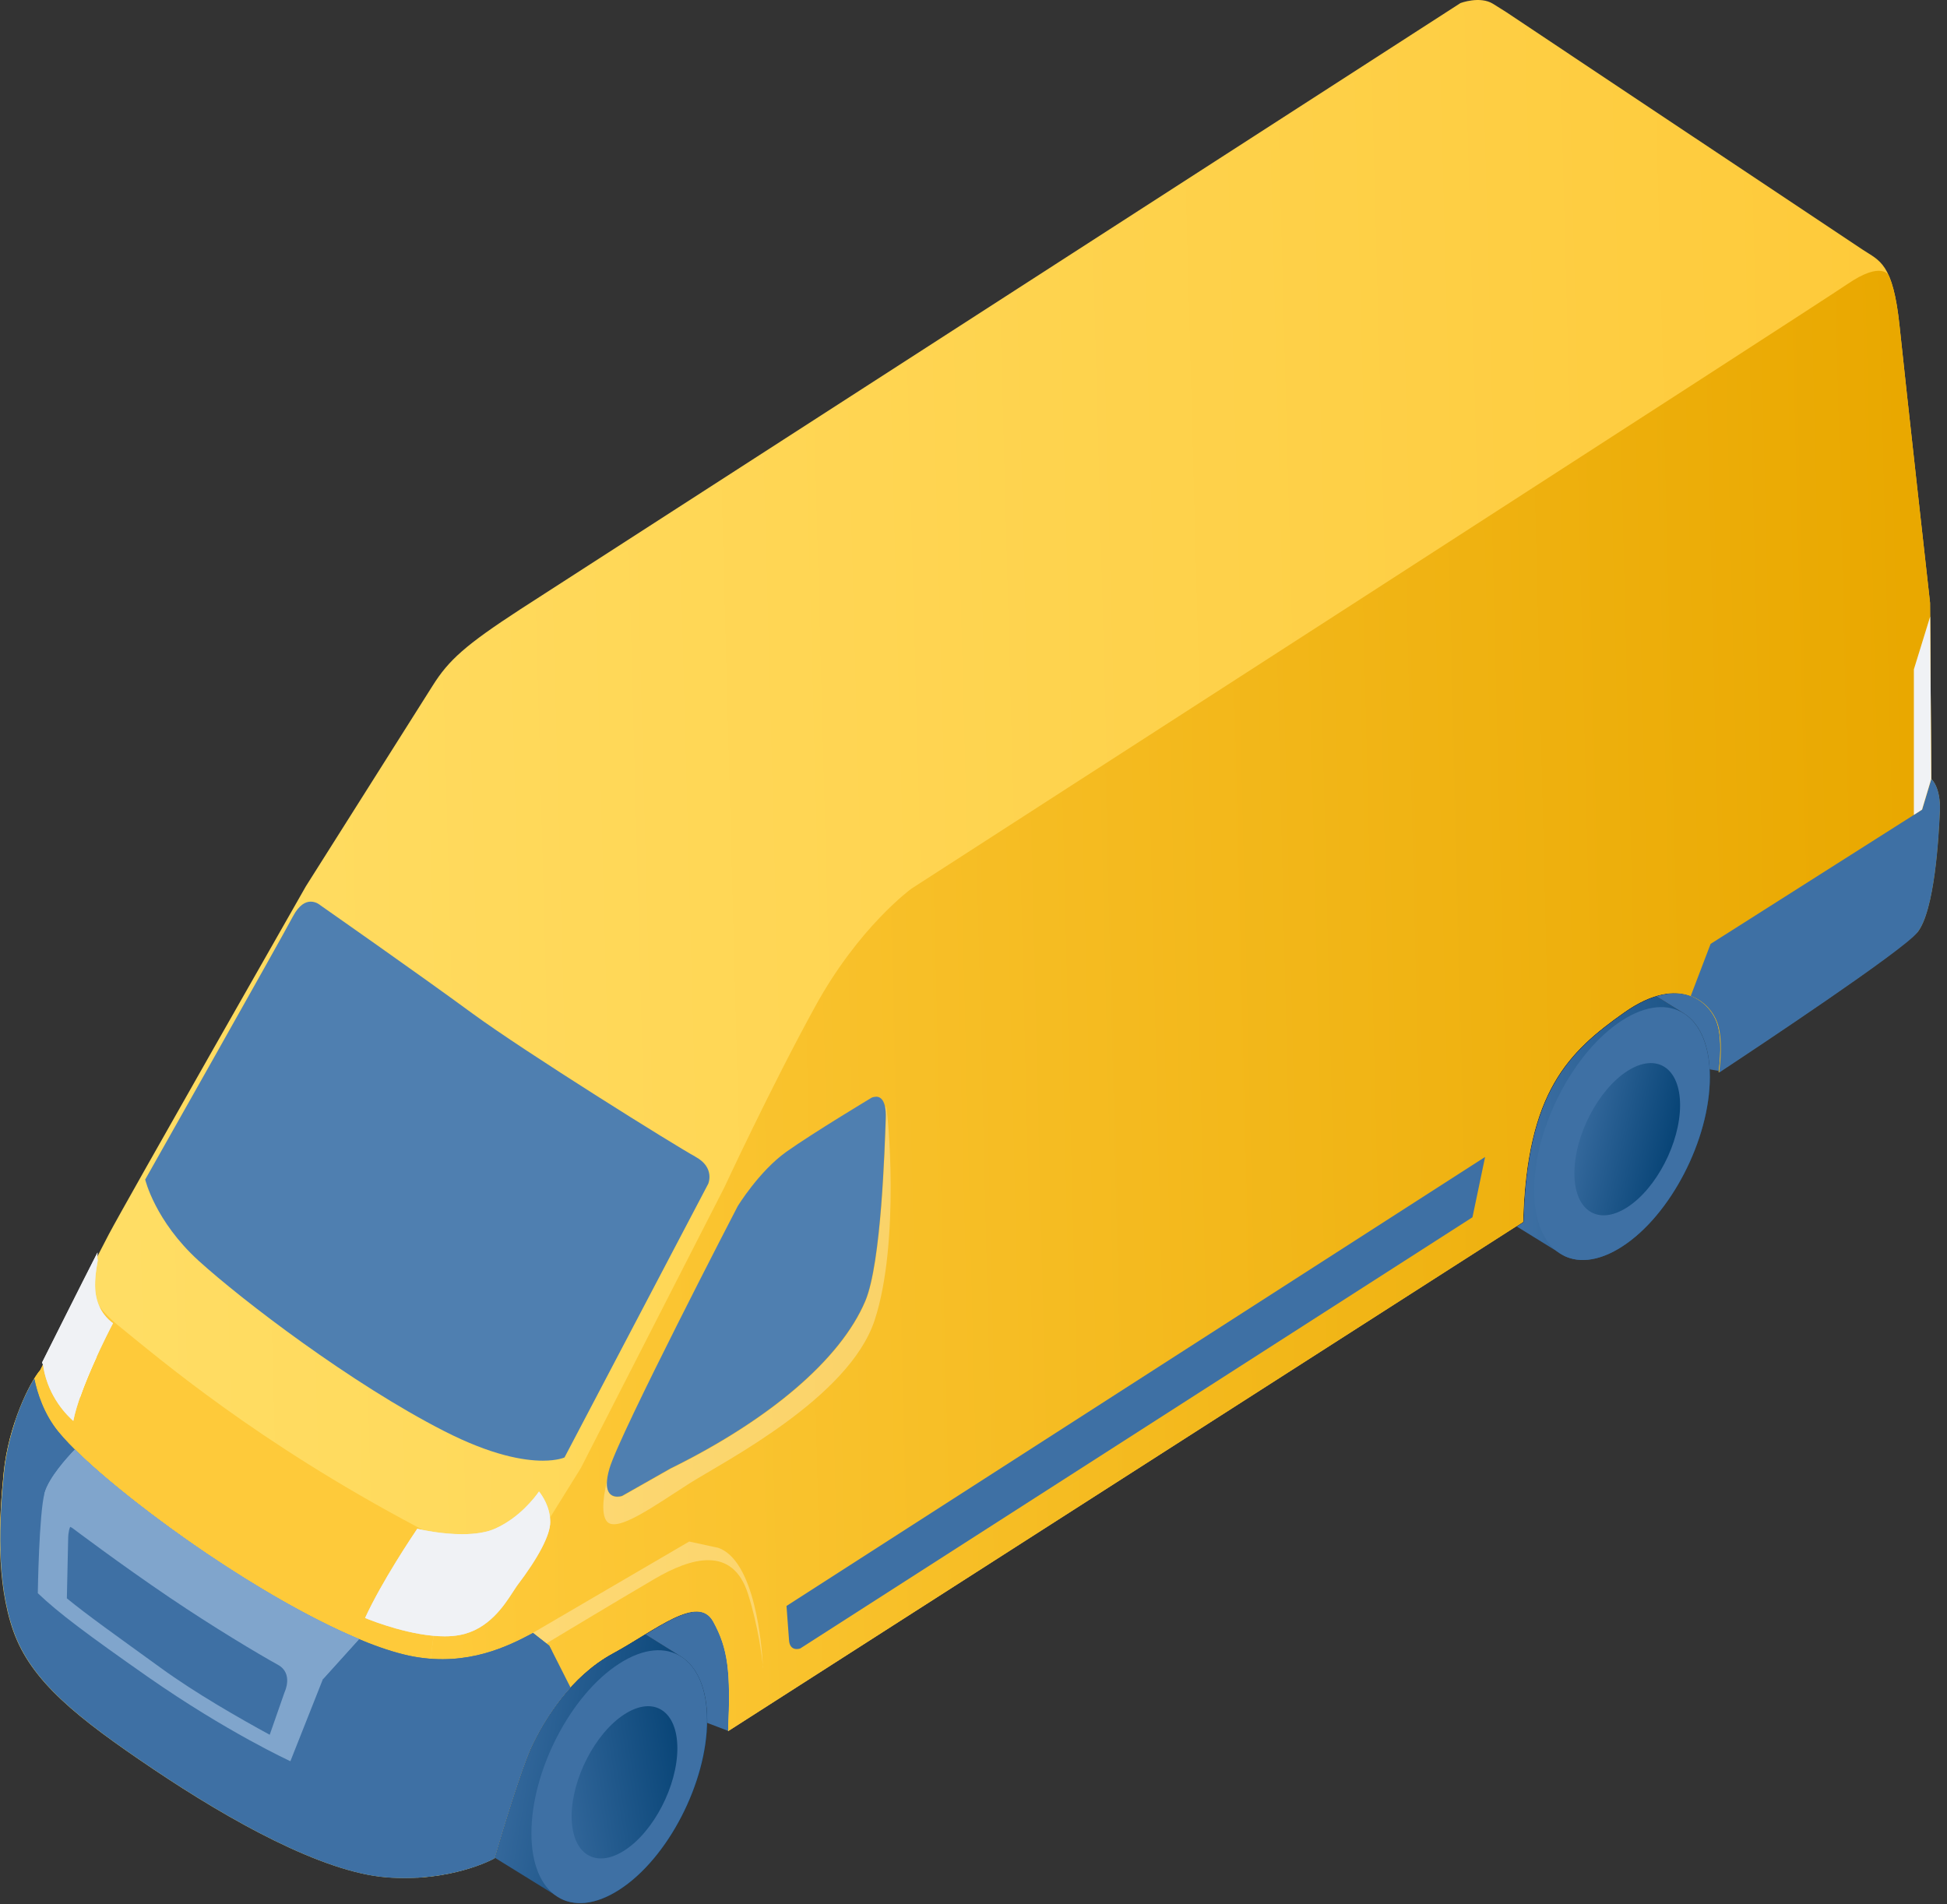 <?xml version="1.0" encoding="UTF-8"?> <svg xmlns="http://www.w3.org/2000/svg" width="182" height="178" viewBox="0 0 182 178" fill="none"><rect x="0" y="0" width="182" height="178" fill="#333333" stroke="none"/><path d="M63.674 154.865L60.331 152.78C59.36 153.37 58.34 154.015 57.32 154.564C53.35 156.717 50.892 160.764 49.687 163.343C48.765 165.304 47.032 171.052 46.258 173.672C46.282 173.685 46.319 173.713 46.344 173.727L52.514 177.54C53.952 178.226 55.833 177.993 57.898 176.662C62.433 173.74 66.108 166.648 66.108 160.805C66.108 157.869 65.186 155.825 63.687 154.865H63.674Z" fill="url(#paint0_linear_1357_1379)"></path><path d="M66.095 160.805C66.095 166.649 62.42 173.754 57.885 176.662C53.349 179.584 49.674 177.211 49.674 171.381C49.674 165.537 53.349 158.432 57.885 155.524C62.42 152.602 66.095 154.975 66.095 160.805Z" fill="#3E70A4"></path><path d="M65.653 161.751C65.653 167.06 62.322 173.507 58.205 176.154C54.087 178.802 50.756 176.662 50.756 171.353C50.756 166.045 54.099 159.598 58.205 156.95C62.322 154.303 65.653 156.443 65.653 161.751Z" fill="#3E70A4"></path><path d="M63.318 163.439C63.318 166.95 61.105 171.23 58.377 172.986C55.648 174.742 53.435 173.315 53.435 169.803C53.435 166.292 55.648 162.012 58.377 160.256C61.105 158.5 63.318 159.927 63.318 163.439Z" fill="url(#paint1_linear_1357_1379)"></path><path d="M66.71 151.614C65.641 149.666 63.17 151.066 60.343 152.794L63.686 154.879C65.174 155.825 66.108 157.883 66.108 160.819C66.108 160.901 66.108 160.983 66.108 161.065L68.124 161.834C68.369 156.264 68.099 154.138 66.722 151.628L66.71 151.614Z" fill="#3E70A4"></path><path d="M157.406 94.743L154.837 93.138C153.952 93.412 152.969 93.892 151.887 94.647C146.627 98.35 142.755 102.095 142.423 114.249L142.399 114.276L141.784 114.66L146.246 117.417C147.684 118.103 149.564 117.87 151.629 116.539C156.165 113.618 159.84 106.512 159.84 100.682C159.84 97.747 158.918 95.703 157.418 94.743H157.406Z" fill="url(#paint2_linear_1357_1379)"></path><path d="M159.828 100.682C159.828 106.526 156.153 113.631 151.617 116.54C147.082 119.461 143.407 117.088 143.407 111.258C143.407 105.429 147.082 98.323 151.617 95.401C156.153 92.48 159.828 94.853 159.828 100.682Z" fill="#3E70A4"></path><path d="M159.385 101.629C159.385 106.937 156.054 113.385 151.937 116.032C147.819 118.679 144.488 116.539 144.488 111.231C144.488 105.922 147.831 99.475 151.937 96.828C156.054 94.18 159.385 96.32 159.385 101.629Z" fill="#3E70A4"></path><path d="M157.05 103.316C157.05 106.828 154.838 111.108 152.109 112.863C149.38 114.619 147.168 113.193 147.168 109.681C147.168 106.169 149.38 101.89 152.109 100.134C154.838 98.378 157.05 99.805 157.05 103.316Z" fill="url(#paint3_linear_1357_1379)"></path><path d="M160.627 95.909C160.172 94.235 158.243 92.095 154.838 93.138L157.419 94.743C158.796 95.621 159.681 97.418 159.816 99.969L160.713 100.12C160.713 100.12 160.713 100.106 160.725 100.092C160.861 98.981 160.983 97.239 160.627 95.909Z" fill="#3E70A4"></path><path d="M180.526 72.822L180.415 56.348C180.415 56.348 178.178 36.376 177.564 30.463C176.949 24.551 175.683 24.387 174.122 23.344C165.629 17.693 140.764 1.109 140.764 1.109L139.56 0.354C138.343 -0.4 136.524 0.285 136.524 0.285L48.654 56.951C43.492 60.312 41.944 61.711 40.444 64.098C37.248 69.16 28.595 82.85 28.595 82.85C28.595 82.85 11.67 112.534 10.159 115.414C8.647 118.295 3.767 128.075 3.767 128.075C2.772 129.228 0.793 133.26 0.35 137.636C-0.092 142.026 -0.399 147.869 1.26 152.52C2.919 157.17 7.172 160.572 14.35 165.4C21.528 170.228 30.132 175.016 36.093 175.496C42.054 175.976 46.073 173.795 46.073 173.795L46.221 173.713C46.983 171.12 48.74 165.318 49.662 163.329C50.867 160.75 53.325 156.703 57.295 154.55C61.265 152.396 65.235 148.98 66.673 151.6C68.05 154.111 68.32 156.237 68.062 161.82H68.087L142.35 114.248L142.374 114.221C142.706 102.067 146.578 98.323 151.838 94.619C157.087 90.929 160.012 93.782 160.577 95.881C160.958 97.28 160.799 99.146 160.651 100.243C164.289 97.843 177.748 88.899 179.174 87.157C180.821 85.14 181.19 78.09 181.288 75.813C181.386 73.536 180.489 72.795 180.489 72.795L180.526 72.822Z" fill="url(#paint4_linear_1357_1379)"></path><path d="M179.211 87.184C180.858 85.168 181.226 78.117 181.325 75.84C181.423 73.563 180.526 72.823 180.526 72.823L180.415 56.348C180.415 56.348 178.178 36.376 177.564 30.464C177.318 28.145 176.974 26.705 176.556 25.759C176.556 25.759 175.929 24.346 172.696 26.554C169.464 28.763 85.208 83.069 85.208 83.069C85.208 83.069 80.279 86.636 76.174 94.139C72.057 101.642 67.706 111.011 67.706 111.011L54.296 137.239C54.296 137.239 49.048 145.702 47.647 147.911C46.245 150.133 40.702 151.614 40.702 151.614C40.702 151.614 38.588 166.703 39.006 175.537C43.332 175.29 46.073 173.795 46.073 173.795L46.221 173.713C46.983 171.12 48.74 165.318 49.662 163.329C50.867 160.75 53.325 156.704 57.295 154.55C61.265 152.396 65.235 148.981 66.673 151.601C68.05 154.111 68.32 156.237 68.062 161.82H68.087L142.35 114.249L142.374 114.221C142.706 102.068 146.578 98.323 151.838 94.619C157.087 90.929 160.012 93.782 160.577 95.881C160.958 97.28 160.799 99.146 160.651 100.243C164.289 97.843 177.748 88.899 179.174 87.157L179.211 87.184Z" fill="url(#paint5_linear_1357_1379)"></path><path d="M40.714 151.614C40.714 151.614 42.288 151.189 43.971 150.462L44.328 149.09C44.328 149.09 45.434 149.269 46.319 149.2C46.7 148.939 47.032 148.651 47.302 148.363C46.946 147.513 44.869 145.853 38.957 142.725C23.986 134.783 15.038 127.143 10.945 123.823C9.569 122.712 8.585 121.285 7.872 119.886C5.967 123.658 3.767 128.075 3.767 128.075C2.772 129.228 0.793 133.261 0.35 137.636C0.129 139.817 -0.055 142.355 0.018 144.934C5.033 149.543 11.646 155.044 19.451 160.325C31.226 168.281 36.855 166.347 39.362 163.987C39.879 157.444 40.702 151.614 40.702 151.614H40.714Z" fill="#FECA3A"></path><g opacity="0.6"><path style="mix-blend-mode:screen" opacity="0.5" d="M67.017 144.673L64.424 144.111L49.822 152.643L50.744 153.836C50.744 153.836 57.934 149.502 61.228 147.581C64.522 145.661 68.456 144.426 69.918 148.994C70.889 152.053 71.233 154.989 71.307 155.647C71.221 153.974 70.594 145.716 67.017 144.66V144.673Z" fill="url(#paint6_linear_1357_1379)"></path></g><path style="mix-blend-mode:screen" opacity="0.5" d="M71.332 155.812C71.332 155.812 71.332 155.757 71.319 155.661C71.319 155.853 71.332 155.962 71.332 155.962V155.798V155.812Z" fill="url(#paint7_linear_1357_1379)"></path><g style="mix-blend-mode:overlay" opacity="0.3"><path d="M82.811 103.439C82.811 103.439 82.774 103.439 82.738 103.467C82.799 103.741 82.824 104.098 82.811 104.564C82.713 107.198 82.406 118.089 80.894 121.656C78.583 127.129 71.897 132.767 62.691 137.307L58.168 139.872C58.168 139.872 57.971 139.941 57.725 139.941C57.246 139.941 56.57 139.694 56.791 138.213C56.484 139.447 56.103 141.519 56.742 142.246C57.688 143.315 61.216 140.737 64.424 138.693C67.644 136.649 79.382 130.696 81.767 123.398C84.151 116.1 83.008 103.782 82.811 103.439Z" fill="white"></path></g><path d="M81.874 102.533C81.653 102.533 81.481 102.616 81.481 102.616C81.481 102.616 76.06 105.867 73.504 107.677C70.947 109.502 68.956 112.766 68.956 112.766C68.956 112.766 57.931 134.014 56.972 137.279C56.309 139.556 57.144 139.913 57.71 139.913C57.956 139.913 58.152 139.844 58.152 139.844L62.675 137.279C71.881 132.739 78.555 127.115 80.879 121.628C82.39 118.061 82.698 107.17 82.796 104.536C82.857 102.821 82.292 102.52 81.874 102.52V102.533Z" fill="#4F7FB0"></path><path d="M65.023 108.144C63.167 107.142 49.118 98.377 44.14 94.728C39.175 91.08 29.969 84.646 29.969 84.646C29.969 84.646 29.588 84.29 29.047 84.29C28.567 84.29 27.965 84.578 27.387 85.661C26.183 87.952 13.572 110.27 13.572 110.27C13.572 110.27 14.482 114.138 18.562 117.856C22.655 121.573 32.857 129.364 41.51 133.781C45.959 136.058 48.958 136.552 50.741 136.552C52.13 136.552 52.769 136.25 52.769 136.25L66.203 110.668C66.203 110.668 66.867 109.145 65.011 108.144H65.023Z" fill="#4F7FB0"></path><path d="M49.835 152.657C47.512 153.905 43.751 155.771 38.736 154.879C33.537 153.946 25.523 149.433 19.488 145.359C13.453 141.285 7.725 136.635 5.451 133.837C4.099 132.177 3.485 130.215 3.214 128.898C2.17 130.599 0.732 134.001 0.375 137.65C-0.067 142.04 -0.375 147.883 1.285 152.533C2.944 157.183 7.197 160.585 14.375 165.414C21.553 170.242 30.157 175.03 36.118 175.51C42.079 175.99 46.098 173.809 46.098 173.809L46.246 173.726C47.008 171.134 48.765 165.331 49.687 163.342C50.425 161.779 51.617 159.666 53.338 157.773L51.617 154.371L51.346 153.85L49.822 152.657H49.835Z" fill="#3E70A4"></path><path d="M51.346 153.85L49.822 152.657C47.499 153.905 43.738 155.771 38.724 154.879C33.524 153.946 25.511 149.433 19.476 145.359C13.441 141.285 7.713 136.635 5.439 133.837C4.087 132.177 3.473 130.215 3.202 128.898C2.649 129.804 1.973 131.203 1.42 132.863C1.727 139.173 6.828 142.081 6.828 142.081C6.828 142.081 11.241 145.414 15.923 148.583C19.98 151.326 24.244 153.878 26.039 154.865C29.898 156.991 31.791 158.048 38.232 158.637C43.714 159.145 49.884 155.455 51.592 154.358L51.346 153.864V153.85Z" fill="#3E70A4"></path><path d="M19.488 145.346C14.547 142.012 9.803 138.281 7 135.51C6.226 136.306 4.579 138.144 4.173 139.557C3.645 141.422 3.534 148.939 3.534 148.939C5.464 150.791 8.254 152.863 13.773 156.731C21.258 161.957 27.145 164.646 27.145 164.646L30.194 156.95L33.561 153.219C29.014 151.326 23.753 148.212 19.488 145.332V145.346Z" fill="#80A5CC"></path><path d="M25.216 162.163L26.605 158.185C26.605 158.185 27.453 156.443 25.978 155.633C24.183 154.646 19.918 152.094 15.862 149.351C11.179 146.182 6.767 142.849 6.767 142.849C6.693 142.808 6.632 142.767 6.558 142.739C6.373 143.178 6.373 143.768 6.373 143.768L6.25 149.42C8.131 150.97 10.786 152.849 15.026 155.922C18.308 158.308 22.426 160.654 25.216 162.177V162.163Z" fill="#3E70A4"></path><path d="M73.52 150.133L73.754 153.301C73.815 154.467 74.798 154.111 74.798 154.111L137.643 113.796L138.823 108.158L73.52 150.133Z" fill="#3E70A4"></path><path d="M159.902 88.24L158.046 93.11C159.484 93.631 160.344 94.852 160.627 95.908C161.008 97.308 160.848 99.173 160.701 100.27C164.339 97.87 177.798 88.926 179.223 87.184C180.871 85.168 181.239 78.117 181.338 75.84C181.436 73.563 180.539 72.822 180.539 72.822L179.678 75.689L159.902 88.24Z" fill="#3E70A4"></path><path d="M7 135.51C6.226 136.306 4.579 138.144 4.173 139.557C4.173 139.598 4.149 139.653 4.136 139.708C5.488 141.313 6.84 142.067 6.84 142.067C6.84 142.067 11.253 145.4 15.936 148.569C19.992 151.313 24.257 153.864 26.051 154.852C27.612 155.716 28.854 156.402 30.218 156.95L33.574 153.233C29.026 151.34 23.765 148.226 19.5 145.346C14.559 142.012 9.815 138.281 7.012 135.51H7Z" fill="#80A5CC"></path><path d="M8.954 121.025C8.794 120.023 8.954 118.816 9.151 117.746C9.102 117.856 9.102 117.499 9.114 117.088C7.467 120.311 4.824 125.606 3.939 127.362C4.025 127.609 4.087 127.801 4.062 127.856C4.554 130.641 6.275 132.328 6.852 132.835C7.442 129.79 10.048 124.674 10.564 123.7C10.183 123.439 9.2 122.602 8.954 121.011V121.025Z" fill="#E3E3E4"></path><path d="M50.375 139.447C49.97 140.023 48.556 141.875 46.319 142.89C45.533 143.247 44.476 143.425 43.197 143.425C41.304 143.425 39.449 143.027 39.006 142.917C38.564 143.576 35.724 147.787 34.127 151.257C34.925 151.587 38.527 152.972 41.563 152.972C42.079 152.972 42.558 152.931 42.976 152.849C45.656 152.355 47.13 150.078 47.929 148.843C48.077 148.61 48.212 148.418 48.31 148.267C50.338 145.606 51.445 143.48 51.432 142.286C51.432 140.86 50.67 139.79 50.375 139.419V139.447Z" fill="#E3E3E4"></path><path d="M50.129 144.124C50.129 144.81 49.699 145.085 49.171 144.742C48.642 144.399 48.212 143.576 48.212 142.89C48.212 142.204 48.642 141.93 49.171 142.273C49.699 142.616 50.129 143.439 50.129 144.124Z" fill="#F09041"></path><path d="M47.658 147.91C47.658 149.255 46.81 149.79 45.778 149.117C44.733 148.445 43.898 146.813 43.898 145.482C43.898 144.152 44.746 143.603 45.778 144.275C46.81 144.947 47.658 146.566 47.658 147.91Z" fill="white"></path><path d="M43.258 149.982C43.258 151.792 42.115 152.519 40.714 151.614C39.313 150.709 38.17 148.514 38.17 146.703C38.17 144.893 39.313 144.165 40.714 145.071C42.115 145.976 43.258 148.171 43.258 149.982Z" fill="white"></path><path d="M9.015 126.896C8.72 125.963 8.29 125.14 7.811 124.687C6.914 123.809 6.188 124.522 6.188 126.265C6.188 127.801 6.742 129.612 7.491 130.627C7.922 129.378 8.487 128.062 9.015 126.896Z" fill="white"></path><path d="M9.421 122.781C9.2 122.232 8.929 121.765 8.622 121.464C7.909 120.764 7.332 121.327 7.332 122.726C7.332 123.137 7.381 123.562 7.467 123.988C8.02 123.645 8.77 123.178 9.409 122.781H9.421Z" fill="white"></path><path d="M8.954 121.025C8.794 120.023 8.954 118.816 9.151 117.746C9.102 117.856 9.102 117.499 9.114 117.088C7.467 120.311 4.824 125.606 3.939 127.362C4.025 127.609 4.087 127.801 4.062 127.856C4.554 130.641 6.275 132.328 6.852 132.835C7.442 129.79 10.048 124.674 10.564 123.7C10.183 123.439 9.2 122.602 8.954 121.011V121.025Z" fill="#F0F2F5"></path><path d="M50.375 139.447C49.97 140.023 48.556 141.875 46.319 142.89C45.533 143.247 44.476 143.425 43.197 143.425C41.304 143.425 39.449 143.027 39.006 142.917C38.564 143.576 35.724 147.787 34.127 151.257C34.925 151.587 38.527 152.972 41.563 152.972C42.079 152.972 42.558 152.931 42.976 152.849C45.656 152.355 47.13 150.078 47.929 148.843C48.077 148.61 48.212 148.418 48.31 148.267C50.338 145.606 51.445 143.48 51.432 142.286C51.432 140.86 50.67 139.79 50.375 139.419V139.447Z" fill="#F0F2F5"></path><path d="M179.665 75.689L180.526 72.822L180.427 57.637L178.903 62.575V76.183L179.665 75.689Z" fill="#F0F2F5"></path><defs><linearGradient id="paint0_linear_1357_1379" x1="46.258" y1="152.78" x2="66.945" y2="156.213" gradientUnits="userSpaceOnUse"><stop stop-color="#3E70A4"></stop><stop offset="1" stop-color="#003E70"></stop></linearGradient><linearGradient id="paint1_linear_1357_1379" x1="47.5" y1="159" x2="64.894" y2="156.111" gradientUnits="userSpaceOnUse"><stop stop-color="#3E70A4"></stop><stop offset="1" stop-color="#003E70"></stop></linearGradient><linearGradient id="paint2_linear_1357_1379" x1="141.784" y1="93.138" x2="169.695" y2="92.584" gradientUnits="userSpaceOnUse"><stop stop-color="#3E70A4"></stop><stop offset="1" stop-color="#003E70"></stop></linearGradient><linearGradient id="paint3_linear_1357_1379" x1="147.168" y1="99.382" x2="159.015" y2="102.119" gradientUnits="userSpaceOnUse"><stop stop-color="#3E70A4"></stop><stop offset="1" stop-color="#003E70"></stop></linearGradient><linearGradient id="paint4_linear_1357_1379" x1="0" y1="0" x2="176.462" y2="-4.731" gradientUnits="userSpaceOnUse"><stop stop-color="#FFDE66"></stop><stop offset="1" stop-color="#FECA3A"></stop></linearGradient><linearGradient id="paint5_linear_1357_1379" x1="38.951" y1="25.314" x2="177.552" y2="21.903" gradientUnits="userSpaceOnUse"><stop stop-color="#FECA3A"></stop><stop offset="1" stop-color="#E9A800"></stop></linearGradient><linearGradient id="paint6_linear_1357_1379" x1="49.835" y1="149.9" x2="73.593" y2="149.9" gradientUnits="userSpaceOnUse"><stop stop-color="white"></stop><stop offset="0.52" stop-color="white"></stop><stop offset="1" stop-color="white"></stop></linearGradient><linearGradient id="paint7_linear_1357_1379" x1="71.319" y1="155.825" x2="71.332" y2="155.825" gradientUnits="userSpaceOnUse"><stop stop-color="white"></stop><stop offset="0.52" stop-color="white"></stop><stop offset="1" stop-color="white"></stop></linearGradient></defs></svg> 